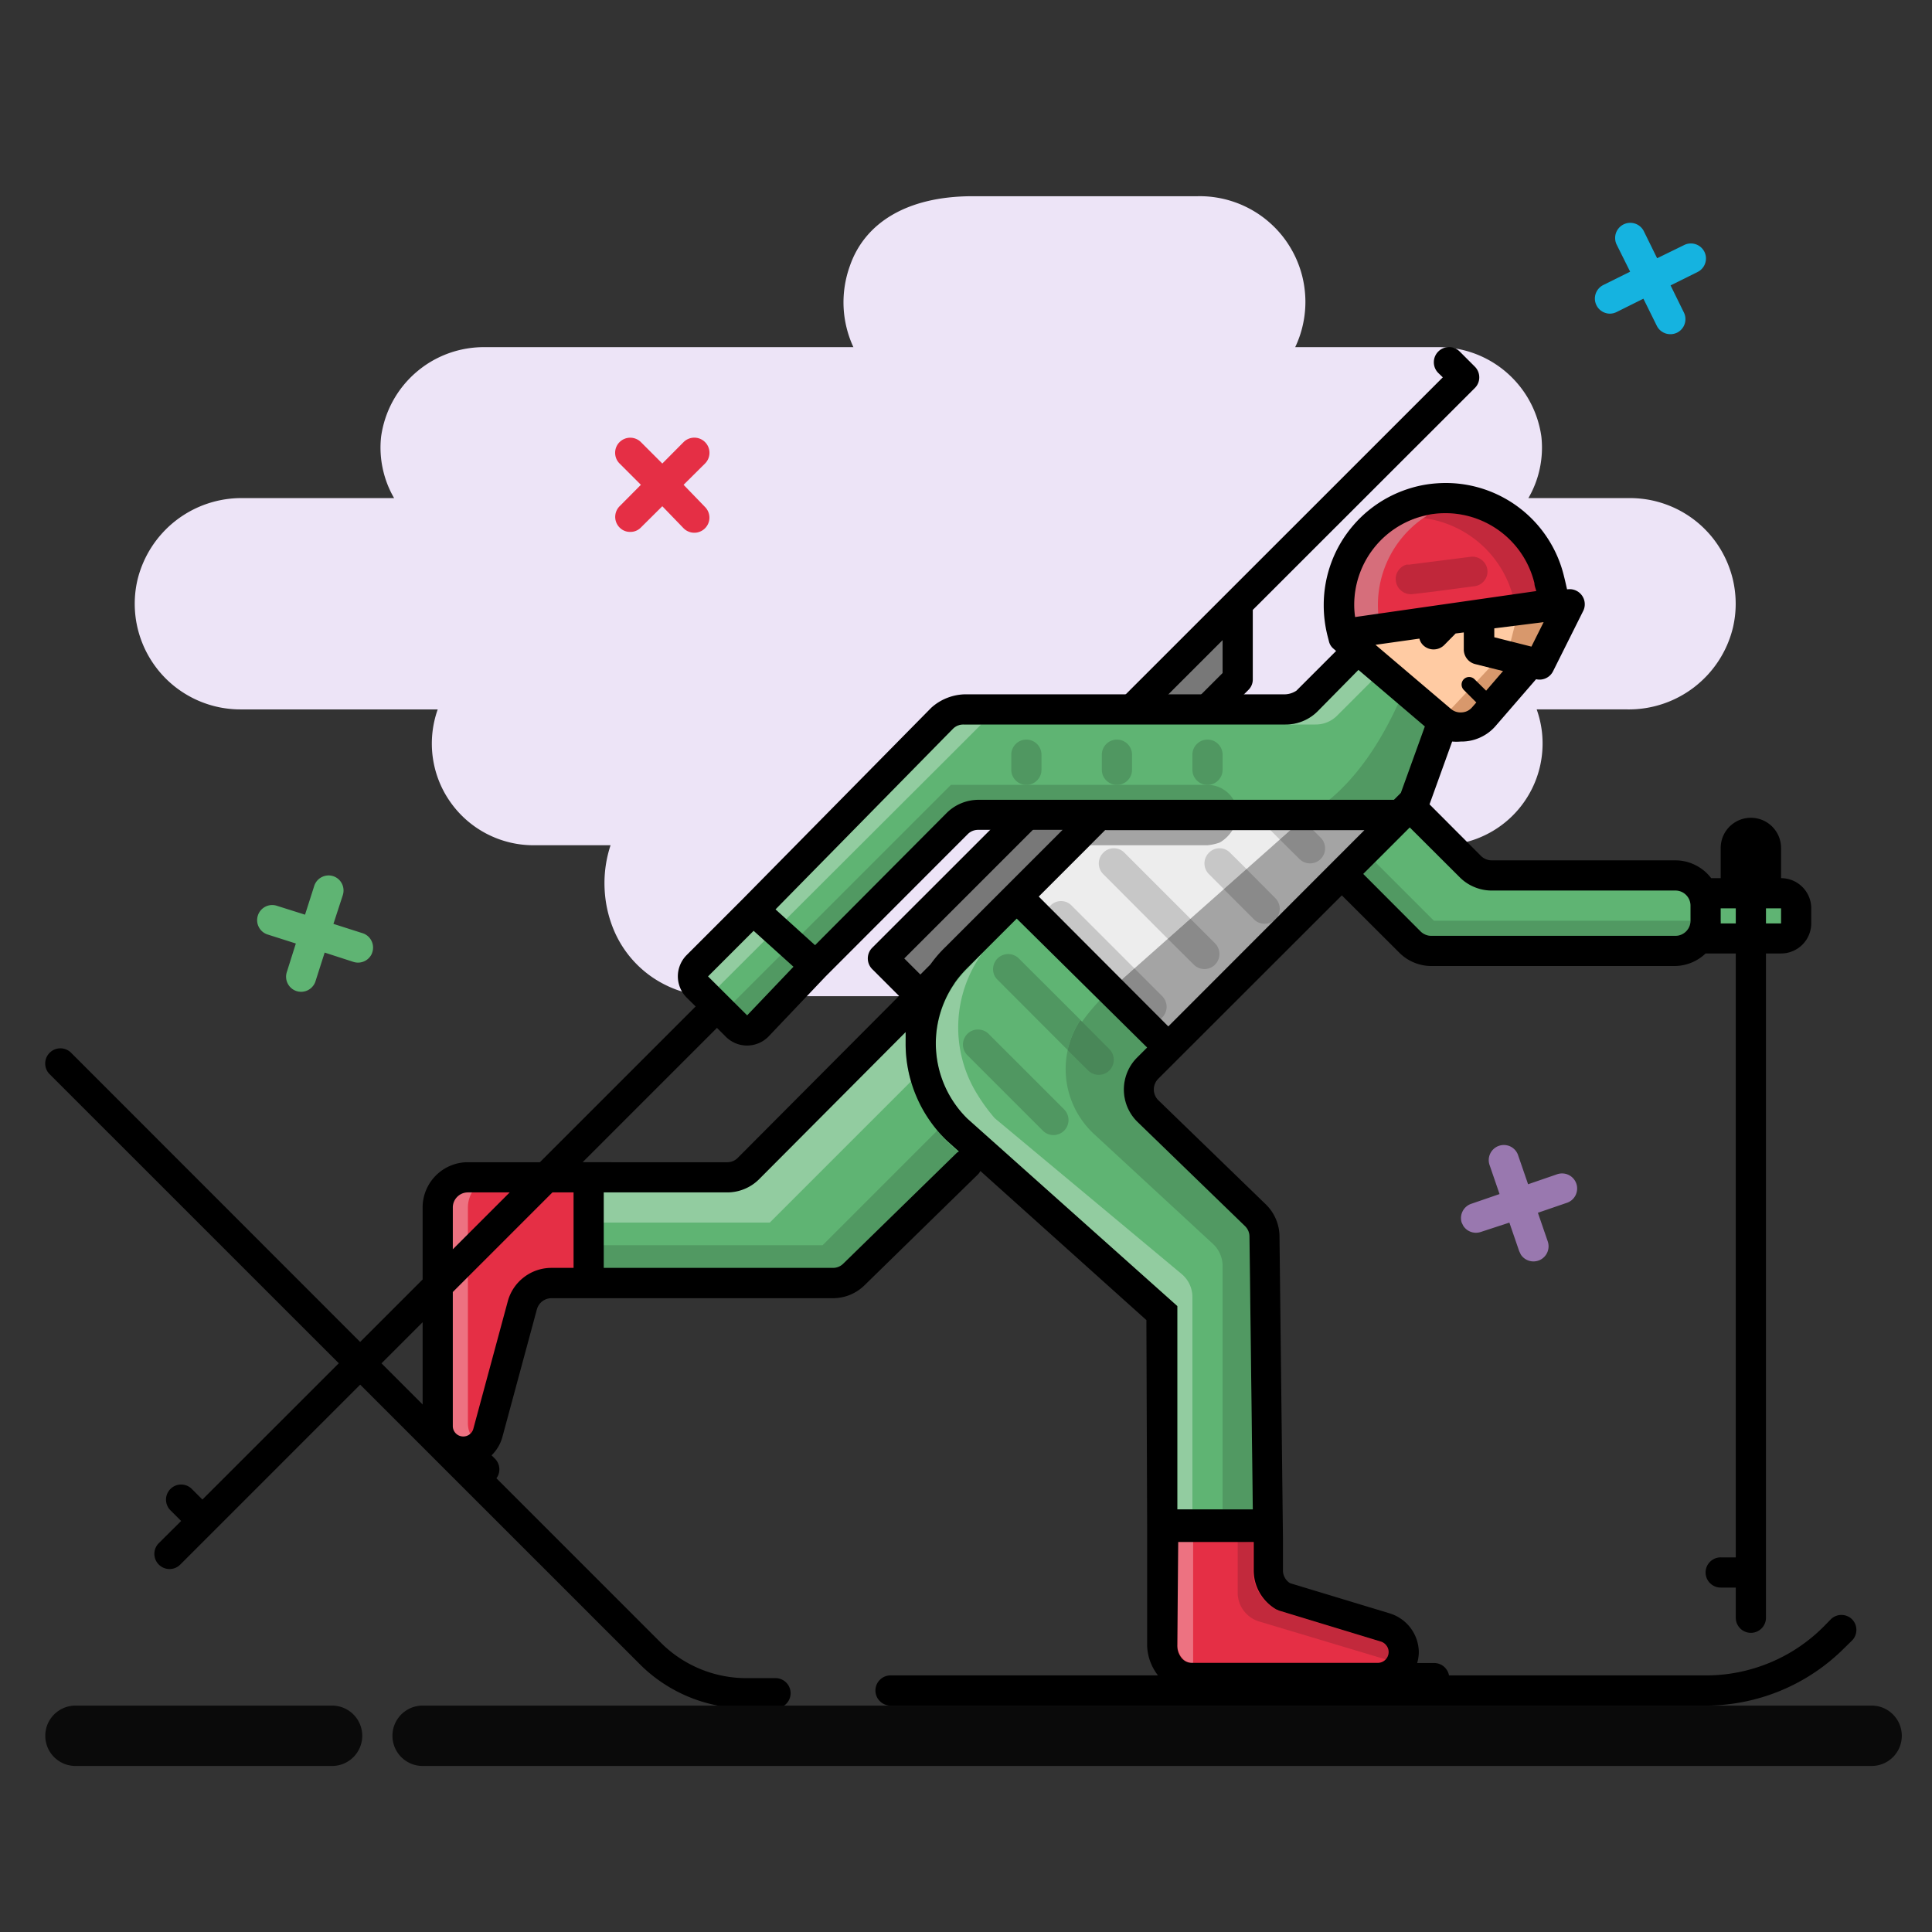 <svg xmlns="http://www.w3.org/2000/svg" width="375" height="375" version="1.0"><rect width="100%" height="100%" fill="#333333" stroke="none"/><path fill="#EDE4F7" d="M316.406 96.68H296.66a19.322 19.322 0 002.215-5.762c.43-2.035.531-4.09.305-6.164a20.185 20.185 0 00-2.278-6.899 19.702 19.702 0 00-2.03-3.027 20.1 20.1 0 00-15.997-7.445h-27.48c.187-.39.363-.79.523-1.195.16-.403.309-.813.445-1.223a20.619 20.619 0 001.016-6.41 20.672 20.672 0 00-.047-1.301 20.511 20.511 0 00-.621-3.856c-.11-.418-.234-.836-.371-1.246-.137-.414-.285-.82-.45-1.226-.16-.403-.335-.801-.523-1.192-.187-.39-.387-.777-.601-1.156-.211-.379-.434-.75-.672-1.117a20.014 20.014 0 00-1.547-2.094c-.281-.332-.57-.652-.871-.969-.301-.312-.613-.617-.934-.91a20.11 20.11 0 00-2.023-1.637c-.356-.25-.719-.492-1.086-.718-.371-.227-.75-.446-1.133-.649a21.553 21.553 0 00-1.168-.574c-.394-.18-.797-.347-1.203-.5a21.848 21.848 0 00-1.234-.422 19.821 19.821 0 00-2.532-.605c-.43-.074-.86-.137-1.289-.184a20.807 20.807 0 00-2.605-.113h-43.68c-12.918 0-20.976 5.3-23.82 13.504a20.896 20.896 0 00-1.23 7.965c.058 1.355.25 2.691.57 4.008.32 1.316.765 2.59 1.336 3.82H94.277a20.303 20.303 0 00-7.168 1.18c-1.148.414-2.25.925-3.308 1.539a20.093 20.093 0 00-2.973 2.113 19.88 19.88 0 00-2.547 2.613 19.989 19.989 0 00-2.031 3.027 20.03 20.03 0 00-1.453 3.348 20.539 20.539 0 00-.824 3.55 19.324 19.324 0 00.308 6.165c.43 2.039 1.168 3.96 2.215 5.762H47.2a20.835 20.835 0 00-6.886 1.058 20.811 20.811 0 00-6.145 3.274 20.5 20.5 0 00-2.574 2.363 20.653 20.653 0 00-2.145 2.762 20.628 20.628 0 00-1.648 3.078 20.366 20.366 0 00-1.11 3.312 20.437 20.437 0 00.586 11.356c.25.726.543 1.437.871 2.133a20.923 20.923 0 002.434 3.902 21.29 21.29 0 001.527 1.723 21.275 21.275 0 001.711 1.539 20.934 20.934 0 003.887 2.457 20.16 20.16 0 002.125.886c.727.258 1.461.473 2.211.645.75.176 1.508.305 2.27.39.765.09 1.53.137 2.3.137h38.348a19.07 19.07 0 00-.656 2.27 19.83 19.83 0 00-.305 7.04c.11.78.262 1.554.46 2.315a19.703 19.703 0 001.73 4.387c.376.691.794 1.36 1.248 2.004a19.816 19.816 0 003.16 3.5 20.35 20.35 0 001.87 1.441c.653.442 1.329.844 2.028 1.207.703.36 1.422.68 2.16.957.739.274 1.492.504 2.258.692a19.749 19.749 0 004.68.555h14.914a23.453 23.453 0 00-1.168 8.148c.09 2.781.656 5.469 1.695 8.05a20.937 20.937 0 007.82 9.59c.875.579 1.786 1.09 2.735 1.536a20.776 20.776 0 006 1.773c1.039.145 2.082.211 3.129.2h79.308c14.883 0 22.793-5.098 25.899-13.098a23.53 23.53 0 001.707-8.051c.094-2.781-.29-5.5-1.153-8.149h35.157c.789 0 1.574-.042 2.36-.136a20.402 20.402 0 002.323-.418c.766-.188 1.52-.418 2.258-.692a20.442 20.442 0 002.156-.957 19.343 19.343 0 002.032-1.21 19.594 19.594 0 005.027-4.938 19.677 19.677 0 003.617-11.059c.016-.789-.02-1.574-.098-2.359a19.848 19.848 0 00-1.043-4.598h17.579a20.774 20.774 0 006.883-1.066c1.109-.367 2.18-.828 3.21-1.379a20.535 20.535 0 002.934-1.895 21.341 21.341 0 002.574-2.359 20.817 20.817 0 003.797-5.84c.461-1.07.832-2.176 1.11-3.312a20.55 20.55 0 00.54-4.57c.002-.77-.04-1.536-.123-2.301a20.28 20.28 0 00-.375-2.274 20.748 20.748 0 00-2.613-6.367 21.847 21.847 0 00-1.328-1.887 20.64 20.64 0 00-1.531-1.718 20.047 20.047 0 00-1.715-1.543 20.933 20.933 0 00-1.875-1.336 21.164 21.164 0 00-2.016-1.121 21.06 21.06 0 00-4.343-1.528c-.747-.172-1.504-.3-2.27-.386a19.706 19.706 0 00-2.3-.133zm0 0"/><path fill="#E52F45" d="M132.684 94.102l4.16-4.133a2.919 2.919 0 00.863-2.078 2.919 2.919 0 00-.863-2.082 2.919 2.919 0 00-2.078-.86c-.391 0-.766.074-1.125.223-.36.148-.68.363-.957.637l-4.13 4.16-4.16-4.16a2.94 2.94 0 00-3.183-.63c-.356.15-.672.36-.95.63a2.919 2.919 0 00-.863 2.082 2.919 2.919 0 00.864 2.078l4.133 4.133-4.133 4.16a2.94 2.94 0 00-.63 3.183c.15.356.36.672.63.946a2.82 2.82 0 002.082.851 2.811 2.811 0 002.05-.851l4.16-4.13 4.13 4.278c.277.277.593.492.957.64.359.153.734.227 1.125.227.39 0 .765-.074 1.125-.226.363-.149.68-.364.953-.64.273-.274.484-.59.633-.95a2.88 2.88 0 00.222-1.117c0-.387-.074-.758-.222-1.118a2.972 2.972 0 00-.633-.949zm0 0"/><path fill="#5FB473" d="M64.688 170.066a2.942 2.942 0 00-2.234.176 2.919 2.919 0 00-1.458 1.7l-1.789 5.597-5.566-1.758a2.9 2.9 0 00-2.176.23 2.916 2.916 0 00-1.41 1.68c-.117.36-.164.727-.14 1.106.026.379.12.738.288 1.078.164.344.387.64.668.895.281.253.598.445.953.578l5.598 1.785-1.758 5.57a2.881 2.881 0 00-.125 1.125c.031.383.137.746.313 1.09.175.34.41.637.699.887.293.254.62.437.988.558.3.098.606.145.922.145.312-.004.621-.055.918-.153a2.922 2.922 0 001.469-1.105c.172-.234.297-.488.382-.762l1.786-5.593 5.597 1.812a2.912 2.912 0 001.824-.02 2.87 2.87 0 00.817-.43c.246-.187.46-.405.64-.663.176-.239.301-.504.38-.79.12-.374.16-.757.124-1.148a2.834 2.834 0 00-.332-1.11 2.887 2.887 0 00-1.754-1.433l-5.593-1.789 1.816-5.566c.117-.367.164-.742.137-1.13a2.893 2.893 0 00-.3-1.093 2.91 2.91 0 00-1.684-1.469zm0 0"/><path fill="#9978AF" d="M300.41 240.938l-1.906-5.54 5.539-1.902a2.95 2.95 0 001.027-.555 2.92 2.92 0 001.043-2.043 2.865 2.865 0 00-.148-1.16 2.989 2.989 0 00-.594-1.008 2.995 2.995 0 00-.941-.695 2.855 2.855 0 00-1.137-.27 2.928 2.928 0 00-1.156.192l-5.535 1.906-1.907-5.539a2.918 2.918 0 00-3.754-1.918 2.926 2.926 0 00-1.703 1.535 2.927 2.927 0 00-.078 2.29l1.902 5.535-5.535 1.906a2.92 2.92 0 00-1.64 1.45c-.168.339-.27.698-.301 1.073-.027.38.012.746.125 1.11l.32.644c.18.274.399.508.653.711.257.2.539.352.847.457a2.918 2.918 0 001.899.004l5.539-1.816 1.902 5.535.324.676c.196.3.438.554.727.765a2.942 2.942 0 003.023.258 2.935 2.935 0 001.465-3.601zm0 0"/><path fill="#15B3E0" d="M330.82 48.867a2.925 2.925 0 00-2.8-1.605 2.91 2.91 0 00-1.098.285l-5.274 2.578-2.578-5.242a2.88 2.88 0 00-.699-.906 2.836 2.836 0 00-.992-.57 2.964 2.964 0 00-2.246.148 2.88 2.88 0 00-.906.699 2.908 2.908 0 00-.723 2.129c.023.39.121.758.293 1.105l2.61 5.246-5.247 2.606c-.289.152-.547.344-.773.578a2.924 2.924 0 00-.371 3.59 2.898 2.898 0 001.484 1.195c.309.113.625.172.95.176.452 0 .882-.098 1.288-.293l5.246-2.61 2.606 5.274c.254.5.617.895 1.09 1.184.476.289.992.433 1.55.43.45 0 .88-.098 1.29-.294a2.91 2.91 0 00.902-.699c.254-.293.445-.621.566-.992.125-.367.172-.746.149-1.133a2.931 2.931 0 00-.301-1.101l-2.578-5.247 5.246-2.605a2.91 2.91 0 00.902-.7c.254-.292.446-.62.567-.991.125-.368.172-.747.148-1.133a2.931 2.931 0 00-.3-1.102zm0 0"/><path fill="#787878" d="M178.71 193.36l-7.323-7.325 68.847-68.847v14.648zm0 0"/><path d="M286.258 71.16l-2.93-2.93a2.919 2.919 0 00-2.078-.86 2.919 2.919 0 00-2.082.864 2.919 2.919 0 00-.86 2.078 2.919 2.919 0 00.86 2.079l.879.851-110.742 110.711a2.919 2.919 0 00-.863 2.082 2.919 2.919 0 00.863 2.078l7.324 7.325a2.919 2.919 0 002.082.867 2.897 2.897 0 002.078-.867l61.523-61.524a2.806 2.806 0 00.852-2.078v-13.45l43.094-43.066a2.897 2.897 0 00.867-2.078 2.919 2.919 0 00-.867-2.082zm-48.953 59.473l-58.594 58.594-3.195-3.192 61.789-61.789zm0 0"/><path fill="#5FB473" d="M328.125 170.684l-10.52-.762H287.02l-8.204-6.563-7.586-5.773 4.305-6.004 4.395-10.812-17.137-14.793-11.016 8.816-8.496 2.902h-51.328l-9.64 1.375-49.395 51.008 11.367 10.254 42.13-42.129h23.644l-13.332 16.258-6.766 8.176-46.406 46.406h-29.297v19.98l49.805.528 23.699-23.703.761-5.243 3.399 3.926 32.316 32.664.555 38.235 20.422-.059v-33.488l-.645-24.844-3.105-3.484-19.895-21.36.5-4.453 33.399-31.668 6.355-6.77 12.598 15.235h51.504l2.55-4.656zm0 0"/><path fill="#EDEDED" d="M196.29 172.852l29.296 29.296 46.875-43.945h-61.524zm0 0"/><path fill="#5FB473" d="M326.777 173.379a2.883 2.883 0 00-1.582-.527H289.54a8.697 8.697 0 01-3.36-.672 8.684 8.684 0 01-2.85-1.907l-9.696-9.668-6.711 6.708 11.398 11.398h45.88v3.426h24.433v-8.79zm0 0"/><path d="M339.844 158.73a5.953 5.953 0 00-2.242.446 5.863 5.863 0 00-1.012.543 6.13 6.13 0 00-.89.726 6.13 6.13 0 00-.727.89c-.215.321-.395.657-.543 1.013a5.953 5.953 0 00-.445 2.242v5.86c.007 1.038.269 2.01.792 2.91a5.76 5.76 0 002.137 2.128v126.797h-2.93a2.914 2.914 0 00-2.07.86 2.914 2.914 0 00-.86 2.07 2.914 2.914 0 00.86 2.07 2.914 2.914 0 002.07.86h2.93v5.859a2.914 2.914 0 00.86 2.07 2.914 2.914 0 002.07.86 2.914 2.914 0 002.07-.86 2.914 2.914 0 00.86-2.07V175.488a5.76 5.76 0 002.136-2.129 5.774 5.774 0 00.793-2.91v-5.86a5.953 5.953 0 00-.445-2.241 5.863 5.863 0 00-.543-1.012 6.13 6.13 0 00-.727-.89 6.13 6.13 0 00-.89-.727 5.73 5.73 0 00-2.11-.875 5.953 5.953 0 00-1.144-.114zm0 0"/><path fill="#E52F45" d="M225.586 296.426v23.437a5.953 5.953 0 00.445 2.242c.149.356.328.692.543 1.012.215.32.457.617.727.89.273.27.57.513.89.727.32.215.657.395 1.012.543a5.953 5.953 0 002.242.445h35.977a5.062 5.062 0 002.8-.848c.274-.183.528-.394.762-.628.235-.234.446-.488.63-.762a5.062 5.062 0 00.848-2.8 5.02 5.02 0 00-.263-1.575 5.143 5.143 0 00-.738-1.414 5.078 5.078 0 00-2.574-1.816l-19.864-6.067a5.813 5.813 0 01-2.156-2.164 5.989 5.989 0 01-.586-1.43 5.957 5.957 0 01-.187-1.53v-8.235zm0 0"/><path fill="#ED7281" d="M228.516 298.828v20.508c.02.988.363 1.848 1.023 2.578a2.57 2.57 0 002.05.879v-23.762zm0 0"/><path fill="#C2293C" d="M240.234 299.238v9.871a5.85 5.85 0 001.16 3.512 5.82 5.82 0 001.344 1.3c.52.364 1.078.634 1.684.813l24.55 7.356c.383-.39.571-.86.56-1.406a2.1 2.1 0 00-.427-1.25 2.114 2.114 0 00-1.07-.774l-19.746-6.004-.555-.234a8.604 8.604 0 01-1.89-1.395 8.735 8.735 0 01-2.371-4.011 8.683 8.683 0 01-.309-2.329v-5.363zm0 0"/><path fill="#E52F45" d="M114.258 229.043H90.82a5.953 5.953 0 00-2.242.445 5.863 5.863 0 00-1.012.543 6.13 6.13 0 00-.89.727 6.13 6.13 0 00-.727.89 5.73 5.73 0 00-.875 2.11 5.953 5.953 0 00-.113 1.144v41.922c0 .328.031.649.094.969.066.316.16.629.28.93a5.032 5.032 0 001.075 1.605 5.032 5.032 0 001.605 1.074c.301.121.614.215.93.282.32.062.64.093.97.093.546 0 1.077-.09 1.597-.265a4.95 4.95 0 002.535-1.95c.305-.457.527-.949.672-1.476l6.562-25.168c.235-.5.535-.961.906-1.379a5.78 5.78 0 011.254-1.074 5.67 5.67 0 011.504-.68 5.817 5.817 0 011.637-.234h7.676zm0 0"/><path fill="#ED7281" d="M90.82 252.215v-17.84c0-.563.078-1.113.239-1.652a5.72 5.72 0 01.691-1.516 5.818 5.818 0 011.094-1.262 5.968 5.968 0 011.402-.902H90.82a5.953 5.953 0 00-2.242.445 5.863 5.863 0 00-1.012.543 6.13 6.13 0 00-.89.727 6.13 6.13 0 00-.727.89 5.73 5.73 0 00-.875 2.11 5.953 5.953 0 00-.113 1.144v41.922c0 .922.238 1.778.71 2.563a4.854 4.854 0 001.927 1.832h.586a4.84 4.84 0 002.09-.489 4.789 4.789 0 001.687-1.328 4.824 4.824 0 01-1.14-3.105zm0 0"/><path fill="#92CCA0" d="M176.57 196.023l-33.015 33.02h-29.297v8.262h35.156l27.422-27.422a25.794 25.794 0 01-1.055-7.238 27.608 27.608 0 01.79-6.622zm0 0M229.336 247.266l-36.27-30.235a34.75 34.75 0 01-3.34-4.57 24.54 24.54 0 01-3.722-13.922c.043-1.223.176-2.43.402-3.633.223-1.199.535-2.375.938-3.531a24.615 24.615 0 013.379-6.453l-2.93 3.078c-.484.473-.945.973-1.383 1.496a19.929 19.929 0 00-2.289 3.367 20.723 20.723 0 00-1.578 3.754c-.2.653-.367 1.309-.5 1.977-.137.668-.238 1.34-.305 2.015a20.9 20.9 0 00-.101 2.04c0 .68.035 1.355.101 2.035.067.675.168 1.347.305 2.015a20.326 20.326 0 002.078 5.73 19.929 19.929 0 002.29 3.367c.437.524.898 1.024 1.382 1.5l1.113.993 39.61 35.274v39.406h2.93v-41.192a5.842 5.842 0 00-2.11-4.511zm0 0M263.672 130.02l-7.91 8.027a8.754 8.754 0 01-2.864 1.914 8.709 8.709 0 01-3.375.664h5.86c.777 0 1.531-.148 2.25-.45.722-.3 1.36-.726 1.91-1.28l6.738-6.739zm0 0M190.43 140.625h-3.399a2.823 2.823 0 00-2.11.879l-49.132 47.371 3.371 2.93 45.41-45.32zm0 0"/><path fill="#A4A4A4" d="M224.707 201.27l-9.172-9.172 38.235-33.895h13.972zm0 0M240.234 158.203l-25.722 2.93-2.93 2.93h22.793a9.872 9.872 0 002.371-.528 7.05 7.05 0 002.375-2.254 7.028 7.028 0 001.113-3.078zm0 0"/><path d="M150.527 325.723h-5.656c-1.539 0-3.062-.149-4.57-.446a23.484 23.484 0 01-12.012-6.41l-31.934-31.933a2.84 2.84 0 00.454-.91 3.02 3.02 0 00.113-1.008 2.933 2.933 0 00-.8-1.832l-2.93-2.93a2.834 2.834 0 00-.844-.574 2.913 2.913 0 00-2.934.313l-75.613-75.65a2.919 2.919 0 00-2.082-.863 2.919 2.919 0 00-2.078.864 2.919 2.919 0 00-.867 2.082 2.897 2.897 0 00.867 2.078l114.52 114.492a29.043 29.043 0 004.44 3.649 29.343 29.343 0 0010.559 4.375c1.887.375 3.79.562 5.711.562h5.656a2.914 2.914 0 002.07-.86 2.914 2.914 0 00.86-2.07 2.914 2.914 0 00-.86-2.07 2.914 2.914 0 00-2.07-.86zm0 0M359.5 314.324a2.919 2.919 0 00-2.078-.863 2.919 2.919 0 00-2.082.863l-1.406 1.438c-1.5 1.5-3.133 2.84-4.903 4.02a32.012 32.012 0 01-5.594 2.98 32.336 32.336 0 01-6.07 1.828 32.01 32.01 0 01-6.312.605H281.25a2.951 2.951 0 00-1.023-1.738 2.924 2.924 0 00-.895-.5 2.878 2.878 0 00-1.012-.164h-5.86a2.878 2.878 0 00-1.01.164 2.924 2.924 0 00-1.919 2.238h-96.68a2.914 2.914 0 00-2.07.86 2.914 2.914 0 00-.86 2.07 2.914 2.914 0 00.86 2.07 2.914 2.914 0 002.07.86h158.204c2.5 0 4.976-.246 7.43-.735a37.935 37.935 0 007.14-2.168 37.964 37.964 0 0012.352-8.261l1.437-1.407c.281-.265.504-.582.66-.937a2.95 2.95 0 00.05-2.254 2.928 2.928 0 00-.624-.969zm0 0"/><path fill="#519962" d="M266.922 167.313l-2.313 2.316 11.133 11.16c.582.559 1.278.84 2.078.852h47.375a2.914 2.914 0 002.07-.86 2.914 2.914 0 00.86-2.07H278.32zm0 0M181.934 219.434l-22.266 22.265h-45.41v7.324h49.805l23.789-23.789-4.07-3.664a23.445 23.445 0 01-1.848-2.136zm0 0M271.406 136.523c-5.011 10.926-10.988 17.782-17.578 21.68h13.973l4.277-4.277 4.66-12.89zm0 0M215.535 192.098c-7.527 7.12-8.289 11.718-8.289 11.718a17.218 17.218 0 00.395 8.863 17.115 17.115 0 001.89 4.055 17.145 17.145 0 002.871 3.43l23.055 21.3a5.731 5.731 0 011.356 1.923c.32.73.484 1.496.492 2.297v47.285h5.86l-.618-52.91c0-.817-.293-1.508-.879-2.082l-20.918-20.27a8.97 8.97 0 01-1.91-2.855 8.767 8.767 0 010-6.743 8.654 8.654 0 01.816-1.523c.32-.48.688-.922 1.094-1.332l3.957-3.984zm0 0M234.375 152.344H184.57l-43.039 43.035 3.75 3.402 38.645-39.672a8.21 8.21 0 012.629-2.066 8.229 8.229 0 013.23-.863l44.59-.907c.594-.003 1.14.16 1.637.489.496.328.86.77 1.086 1.316a2.89 2.89 0 01.168 1.703 2.841 2.841 0 01-.813 1.5s3.781-.437 3.781-2.078a5.953 5.953 0 00-.445-2.242 5.863 5.863 0 00-.543-1.012 6.13 6.13 0 00-.726-.89 6.13 6.13 0 00-.891-.727 5.73 5.73 0 00-2.11-.875 5.953 5.953 0 00-1.144-.113zm0 0"/><path fill="#E52F45" d="M260.742 123.574l-.293-1.144a20.616 20.616 0 01-.566-6.45c.05-.722.137-1.437.262-2.152.125-.71.289-1.414.488-2.11.195-.695.43-1.378.699-2.05.273-.668.578-1.324.914-1.965a20.63 20.63 0 012.414-3.59c.465-.554.957-1.086 1.473-1.59.52-.5 1.066-.976 1.633-1.421a20.705 20.705 0 015.656-3.157c.68-.25 1.367-.46 2.07-.64.7-.176 1.41-.317 2.125-.422a20.715 20.715 0 0119.95 8.715 20.883 20.883 0 011.874 3.32 20.823 20.823 0 011.235 3.61c.469 1.706.82 3.433 1.054 5.187zm0 0"/><path fill="#C2293C" d="M280.605 99.61c-.855 0-1.703.058-2.55.175l-.965.176-.88.586c1.04.129 2.063.332 3.067.617 1.008.281 1.989.64 2.942 1.07.953.434 1.867.934 2.742 1.504a20.616 20.616 0 016.465 6.707c.539.899 1.004 1.828 1.402 2.797.395.969.715 1.961.961 2.977.234.969 4.98.617 4.89.207-.085-.41-.437-1.961-.73-3.223a17.908 17.908 0 00-2.328-5.437 17.746 17.746 0 00-9.18-7.191 17.458 17.458 0 00-2.878-.727 17.455 17.455 0 00-2.958-.239zm0 0"/><path fill="#D66E7B" d="M275.156 100.457a17.794 17.794 0 00-4.988 2.508 18.128 18.128 0 00-2.137 1.805 18.17 18.17 0 00-1.828 2.12c-.55.755-1.043 1.551-1.469 2.383a17.592 17.592 0 00-1.742 5.301 17.523 17.523 0 00-.23 2.79c.004 1.464.18 2.91.527 4.335v.262l1.262 1.055 3.543-.496a20.597 20.597 0 01-.23-9.204 20.626 20.626 0 012.124-5.789 20.616 20.616 0 013.75-4.894 20.906 20.906 0 012.383-1.969l.879-.586a14.16 14.16 0 00-1.844.379zm0 0"/><path fill="#C0273A" d="M285.438 108.074l-11.954 1.524a3.505 3.505 0 00-.496 0 2.892 2.892 0 00-1.465.996 2.822 2.822 0 00-.586 2.168c.047.386.168.746.356 1.082.191.34.441.625.746.863.305.242.64.414 1.016.516.37.105.75.136 1.132.09l3.782-.442 8.176-1.082c.8-.09 1.457-.453 1.96-1.086a2.813 2.813 0 00.207-3.219 2.895 2.895 0 00-.75-.836c-.3-.23-.636-.394-1.003-.492a2.932 2.932 0 00-1.122-.082zm0 0"/><path fill="#FFCBA3" d="M303.809 117.715l-2.051 8.262-11.719 12.507a5.881 5.881 0 01-2.914 2.29 5.899 5.899 0 01-2.473.32 5.76 5.76 0 01-1.23-.239 5.896 5.896 0 01-2.172-1.226l-17.578-15.527zm0 0"/><path fill="#D8986C" d="M298.828 118.36l-4.25.847-1.61 6.3-11.718 12.509a5.525 5.525 0 01-2.93 2.285 9.187 9.187 0 004.739-.137 9.302 9.302 0 004.05-2.469l11.72-11.718 1.843-5.54a2.897 2.897 0 01-1.184-.804 2.89 2.89 0 01-.66-1.274zm0 0"/><path fill="#C7C7C7" d="M216.21 164.648a2.819 2.819 0 00-2.077.88c-.274.273-.485.59-.633.949a2.88 2.88 0 00-.223 1.117 2.913 2.913 0 00.855 2.063l12.536 12.57 4.394-3.899-12.8-12.8a2.824 2.824 0 00-2.051-.88zm0 0"/><path fill="#8A8A8A" d="M231.063 178.328l-4.395 3.899 5.043 5.007a2.913 2.913 0 003.18.633 2.889 2.889 0 001.578-1.578c.148-.36.222-.73.222-1.117a2.88 2.88 0 00-.222-1.117 2.819 2.819 0 00-.63-.95zm0 0"/><path fill="#C7C7C7" d="M247.176 178.71c.14-.089.27-.198.383-.323.125-.117.242-.246.351-.38zm0 0M236.719 164.648a2.819 2.819 0 00-2.078.88c-.274.273-.485.59-.633.949a2.88 2.88 0 00-.223 1.117 2.913 2.913 0 00.855 2.063l2.93 2.929 4.395-3.895-3.195-3.164a2.824 2.824 0 00-2.051-.879zm0 0"/><path fill="#8A8A8A" d="M241.934 168.691l-4.395 3.899 5.86 5.86c.574.57 1.269.85 2.078.847.613 0 1.171-.176 1.671-.527l.73-.704c.2-.285.34-.59.427-.925a2.946 2.946 0 00-.188-1.996 2.94 2.94 0 00-.59-.829zm0 0"/><path fill="#C7C7C7" d="M251.953 158.203h-8.262l4.715 4.746 4.395-3.898zm0 0"/><path fill="#8A8A8A" d="M252.8 159.05l-4.394 3.9 3.813 3.78c.273.27.59.48.945.63.36.148.73.222 1.117.222a2.94 2.94 0 002.066-.852c.274-.277.485-.593.63-.949.148-.36.222-.73.222-1.117a2.88 2.88 0 00-.222-1.117 2.819 2.819 0 00-.63-.95zm0 0"/><path fill="#509761" d="M234.375 143.555a2.914 2.914 0 00-2.07.86 2.914 2.914 0 00-.86 2.07v2.93a2.914 2.914 0 00.86 2.07 2.914 2.914 0 002.07.86 2.914 2.914 0 002.07-.86 2.914 2.914 0 00.86-2.07v-2.93a2.914 2.914 0 00-.86-2.07 2.914 2.914 0 00-2.07-.86zm0 0M216.797 143.555a2.914 2.914 0 00-2.07.86 2.914 2.914 0 00-.86 2.07v2.93a2.914 2.914 0 00.86 2.07 2.914 2.914 0 002.07.86 2.914 2.914 0 002.07-.86 2.914 2.914 0 00.86-2.07v-2.93a2.914 2.914 0 00-.86-2.07 2.914 2.914 0 00-2.07-.86zm0 0M199.219 143.555a2.914 2.914 0 00-2.07.86 2.914 2.914 0 00-.86 2.07v2.93a2.914 2.914 0 00.86 2.07 2.914 2.914 0 002.07.86 2.914 2.914 0 002.07-.86 2.914 2.914 0 00.86-2.07v-2.93a2.914 2.914 0 00-.86-2.07 2.914 2.914 0 00-2.07-.86zm0 0"/><path fill="#C7C7C7" d="M205.957 174.902a2.819 2.819 0 00-2.078.88c-.274.273-.484.59-.633.948a2.88 2.88 0 00-.223 1.118 2.913 2.913 0 00.855 2.063l11.923 11.952 4.394-3.894-12.187-12.188a2.824 2.824 0 00-2.051-.879zm0 0"/><path fill="#8A8A8A" d="M220.195 187.969l-4.394 3.898 5.656 5.621a2.913 2.913 0 003.18.633 2.889 2.889 0 001.578-1.578c.148-.36.222-.73.222-1.117a2.88 2.88 0 00-.222-1.117 2.819 2.819 0 00-.63-.95zm0 0"/><path fill="#509761" d="M197.754 186.035a2.819 2.819 0 00-.95-.629 2.88 2.88 0 00-1.117-.222c-.386 0-.757.074-1.117.222a2.898 2.898 0 00-1.496 1.383 2.88 2.88 0 00-.277 1.82c.05.309.152.606.297.883.152.246.328.469.527.676l13.625 13.652a16.518 16.518 0 012.461-5.86zm0 0"/><path fill="#498758" d="M209.707 197.988a16.518 16.518 0 00-2.46 5.86l3.956 3.925c.274.274.59.485.945.63.36.148.73.222 1.118.222a2.88 2.88 0 001.117-.223c.36-.144.676-.355.949-.629.273-.273.484-.59.629-.949a2.88 2.88 0 00.223-1.117c0-.387-.075-.758-.223-1.117a2.898 2.898 0 00-.629-.95zm0 0"/><path fill="#509761" d="M206.543 215.332l-14.648-14.648a2.134 2.134 0 00-.38-.325 2.907 2.907 0 00-1.671-.527 2.82 2.82 0 00-2.078.852c-.274.273-.485.59-.633.949a2.88 2.88 0 00-.223 1.117 2.913 2.913 0 00.855 2.063l2.692 2.695 11.957 11.953a2.913 2.913 0 003.18.633 2.889 2.889 0 001.578-1.578c.148-.36.223-.73.223-1.118a2.88 2.88 0 00-.223-1.117 2.819 2.819 0 00-.629-.949zm0 0"/><path d="M97.559 278.816l-.028.032zm0 0M345.703 170.45h-13.566a8.645 8.645 0 00-3.067-2.536 8.676 8.676 0 00-3.875-.922H289.54a2.965 2.965 0 01-2.078-.851l-9.992-10.02 4.394-12.187a9.956 9.956 0 001.672 0 8.652 8.652 0 003.656-.739 8.674 8.674 0 003.024-2.191l7.937-9.168c.32.074.645.098.97.062a2.943 2.943 0 001.738-.805c.234-.23.425-.488.574-.78l5.859-11.72c.238-.48.34-.984.3-1.519a2.88 2.88 0 00-.515-1.457c-.305-.437-.7-.77-1.187-.992a2.885 2.885 0 00-1.528-.25h-.203c-.176-.762-.351-1.582-.586-2.492a23.434 23.434 0 00-1.23-3.742 23.704 23.704 0 00-4.227-6.618 23.445 23.445 0 00-2.879-2.691 23.23 23.23 0 00-3.285-2.176 23.526 23.526 0 00-11.348-2.906 25.64 25.64 0 00-3.37.234c-1.395.2-2.766.524-4.106.973a23.65 23.65 0 00-7.379 4.027 23.169 23.169 0 00-3.035 2.934 23.344 23.344 0 00-2.469 3.422 23.331 23.331 0 00-1.82 3.808 23.686 23.686 0 00-1.492 8.273c-.004 1.981.23 3.934.703 5.86l.293 1.14c.136.618.449 1.126.937 1.524l.469.41-7.707 7.707c-.793.516-1.66.75-2.606.704H187.5a10 10 0 00-3.61.68 9.947 9.947 0 00-3.128 1.925L144.14 174.52l-10.84 10.84c-.551.55-.977 1.18-1.274 1.894-.3.719-.453 1.46-.457 2.238 0 .781.153 1.531.45 2.254.3.719.726 1.356 1.28 1.906l1.727 1.7-30.234 30.234H90.82a8.711 8.711 0 00-3.363.668 8.744 8.744 0 00-2.852 1.906 8.744 8.744 0 00-1.906 2.852 8.711 8.711 0 00-.668 3.363v13.973L39.29 291.062l-2.05-2.05a2.919 2.919 0 00-2.082-.863 2.919 2.919 0 00-2.079.863 2.972 2.972 0 00-.633.949c-.148.36-.222.73-.222 1.117s.074.762.222 1.117c.149.36.36.676.633.95l2.078 2.078-4.336 4.308a2.919 2.919 0 00-.633 3.203c.149.36.364.676.637.954a2.957 2.957 0 002.078.863 2.919 2.919 0 002.078-.86l47.051-47.05v20.183a7.883 7.883 0 001.32 4.387c.286.43.614.832.981 1.195.363.367.766.696 1.195.98.43.29.887.532 1.364.727a7.883 7.883 0 003.023.594 7.856 7.856 0 007.617-5.86l6.676-24.699c.086-.316.223-.613.41-.886a2.909 2.909 0 011.55-1.148c.317-.098.642-.141.97-.134h54.523a8.737 8.737 0 006.153-2.52l22-21.503c.195-.195.351-.422.472-.672l32.227 28.945.144 39.668v23.438a9.673 9.673 0 00.735 3.496 9.676 9.676 0 001.933 3.008 8.547 8.547 0 002.86 1.98c1.09.461 2.222.692 3.406.684h35.832a7.722 7.722 0 001.527-.145 7.74 7.74 0 001.469-.437 7.76 7.76 0 001.36-.711c.429-.277.827-.598 1.199-.957a8.012 8.012 0 002.223-3.96c.113-.501.175-1.009.19-1.524 0-.852-.136-1.684-.402-2.497a7.968 7.968 0 00-1.168-2.242 7.777 7.777 0 00-1.812-1.765 7.89 7.89 0 00-2.274-1.114l-19.336-5.859a2.86 2.86 0 01-1.039-1.117 2.856 2.856 0 01-.336-1.488v-5.86l-.675-58.86a8.723 8.723 0 00-.711-3.37 8.726 8.726 0 00-1.953-2.84l-20.86-20.215a2.828 2.828 0 01-.64-.953 2.852 2.852 0 01-.227-1.125c0-.39.074-.766.227-1.125.148-.363.363-.68.64-.957l35.625-35.594 11.16 11.133a8.684 8.684 0 002.852 1.906 8.697 8.697 0 003.36.672h47.374a8.767 8.767 0 005.86-2.434h14.648c.383 0 .766-.035 1.145-.109a6.035 6.035 0 002.109-.875c.32-.215.617-.457.89-.73a5.895 5.895 0 001.27-1.899 5.97 5.97 0 00.445-2.246v-2.93a5.847 5.847 0 00-1.726-4.12 5.852 5.852 0 00-1.899-1.266 5.913 5.913 0 00-2.234-.441zm-11.719 8.788a2.972 2.972 0 000-.527v-2.402h11.72v2.93zm-45.527-45.175l-2.258-2.227a1.453 1.453 0 00-.476-.316 1.461 1.461 0 00-1.918.792 1.461 1.461 0 000 1.125c.074.18.18.34.316.477l2.434 2.434-.793.906c-.586.684-1.328 1.027-2.227 1.027a2.822 2.822 0 01-1.902-.676l-14.649-12.449 8.524-1.203c.113.473.34.883.676 1.23a2.897 2.897 0 002.078.868 2.919 2.919 0 002.082-.867l2.195-2.227 1.582-.203v3.223a2.949 2.949 0 001.32 2.535c.278.183.582.312.907.394l5.39 1.348zm8.79-8.555l-7.208-1.817v-1.73l9.578-1.2zm-19.22-25.723a18.52 18.52 0 012.547-.176 17.75 17.75 0 018.512 2.184c.871.477 1.691 1.02 2.469 1.629a17.885 17.885 0 013.96 4.363c.532.832.997 1.703 1.383 2.613.391.91.7 1.844.934 2.805 0 .555.262 1.055.352 1.524l-35.157 5.039a16.49 16.49 0 01-.175-2.403c.003-1.058.097-2.105.285-3.144.191-1.04.468-2.055.84-3.043.367-.992.824-1.942 1.359-2.852.539-.91 1.156-1.761 1.844-2.562a17.84 17.84 0 017.777-5.234 17.675 17.675 0 013.07-.743zm-93.105 41.719a2.823 2.823 0 012.11-.879h62.488a8.714 8.714 0 003.378-.664 8.754 8.754 0 002.864-1.914l7.91-8.027 12.89 10.984-4.656 12.89-1.347 1.348h-80.63a8.77 8.77 0 00-3.359.672 8.687 8.687 0 00-2.847 1.906l-25.52 25.637-2.433-2.2-5.243-4.745zm-38.645 39.168l7.735 6.973-8.992 9.433-7.59-7.558zm-58.386 53.703a2.914 2.914 0 01.859-2.07 2.914 2.914 0 012.07-.86h8.114L87.89 242.488zm23.437 11.719h-4.308a8.751 8.751 0 00-5.332 1.82 8.759 8.759 0 00-3.133 4.684l-6.68 24.726a1.99 1.99 0 01-.727 1.082 1.996 1.996 0 01-1.238.414 2.119 2.119 0 01-.773-.156 1.997 1.997 0 01-.653-.437 2.008 2.008 0 01-.594-1.43V250.78l19.337-19.336h4.101zm1.758-20.508l26.074-26.074 1.7 1.699a5.833 5.833 0 008.288 0l11.133-11.719 27.54-27.57a2.832 2.832 0 012.081-.848h16.348l-22.734 22.735a24.27 24.27 0 00-2.93 3.398l-37.383 37.527a2.811 2.811 0 01-2.05.852zm72.625-1.816l-22 21.472a2.811 2.811 0 01-2.05.852h-44.474v-14.649h23.965a8.699 8.699 0 003.344-.664 8.666 8.666 0 002.836-1.886l28.45-28.563v2.313a26.056 26.056 0 002.102 10.21 25.678 25.678 0 002.53 4.583 25.849 25.849 0 003.395 3.988l2.316 2.078c-.148.074-.285.16-.414.266zm62.023 88.62l.555.235 19.746 6.008c.442.144.797.402 1.07.773.278.371.418.785.426 1.246a2.117 2.117 0 01-.617 1.493c-.2.199-.426.351-.684.457a2.06 2.06 0 01-.808.16h-35.977a2.57 2.57 0 01-2.05-.88 3.778 3.778 0 01-.88-2.546l.176-20.04h14.649v5.392a8.797 8.797 0 002.558 6.292 8.601 8.601 0 001.836 1.41zm-6.093-74.413c.582.574.875 1.265.879 2.082l.644 52.91h-14.648v-39.465l-40.723-36.356a20.35 20.35 0 01-2.3-2.683 20.414 20.414 0 01-1.81-3.043 20.707 20.707 0 01-1.257-3.305 20.191 20.191 0 01-.668-3.472 20.408 20.408 0 01.48-7.031 20.608 20.608 0 012.828-6.453c.09-.118.168-.247.235-.38a22.024 22.024 0 012.226-2.668l9.817-9.812 25.312 25.02-1.933 1.933a8.728 8.728 0 00-1.914 2.855 8.756 8.756 0 00-.5 1.653 8.754 8.754 0 00-.172 1.718c0 .579.058 1.149.172 1.72.113.566.277 1.116.5 1.652.222.53.496 1.039.816 1.52.32.48.688.925 1.098 1.335zm-14.883-38.758l-25.137-25.196 12.89-12.89h50.302zm101.367-20.508a2.914 2.914 0 01-.86 2.07 2.914 2.914 0 01-2.07.86H277.82a2.965 2.965 0 01-2.078-.852l-11.133-11.16 9.024-9.024 9.695 9.668a8.684 8.684 0 002.852 1.907 8.697 8.697 0 003.36.672h35.655a2.914 2.914 0 012.07.859 2.914 2.914 0 01.86 2.07zm0 0"/><path fill="#0A0A0A" d="M363.281 331.055H82.031a5.953 5.953 0 00-2.242.445 5.863 5.863 0 00-1.012.543 6.13 6.13 0 00-.89.727 6.13 6.13 0 00-.727.89 5.73 5.73 0 00-.875 2.11 5.953 5.953 0 00-.113 1.144 5.953 5.953 0 00.445 2.242c.149.356.328.692.543 1.012.215.32.457.617.727.89.273.27.57.512.89.727.32.215.657.395 1.012.543a5.953 5.953 0 002.242.445h281.25a5.953 5.953 0 002.242-.445 5.863 5.863 0 001.012-.543 6.13 6.13 0 00.89-.726c.27-.274.512-.57.727-.891.215-.32.395-.656.543-1.012a5.953 5.953 0 00.445-2.242 5.953 5.953 0 00-.445-2.242 5.863 5.863 0 00-.543-1.012 6.13 6.13 0 00-.726-.89 6.13 6.13 0 00-.89-.727 5.73 5.73 0 00-2.11-.875 5.953 5.953 0 00-1.145-.113zm0 0M64.453 331.055H14.648a5.953 5.953 0 00-2.242.445 5.863 5.863 0 00-1.011.543 6.13 6.13 0 00-.891.727 6.13 6.13 0 00-.727.89 5.73 5.73 0 00-.875 2.11 5.953 5.953 0 00-.113 1.144 5.953 5.953 0 00.445 2.242c.149.356.329.692.543 1.012.215.32.457.617.727.89.273.27.57.512.89.727.32.215.657.395 1.012.543a5.953 5.953 0 002.242.445h49.805a5.953 5.953 0 002.242-.445 5.863 5.863 0 001.012-.543 6.13 6.13 0 00.89-.726c.27-.274.512-.57.727-.891a5.73 5.73 0 00.875-2.11c.074-.378.114-.761.114-1.144a5.953 5.953 0 00-.446-2.242 5.863 5.863 0 00-.543-1.012 6.13 6.13 0 00-.726-.89 6.13 6.13 0 00-.891-.727 5.73 5.73 0 00-2.11-.875 5.953 5.953 0 00-1.144-.113zm0 0"/></svg>